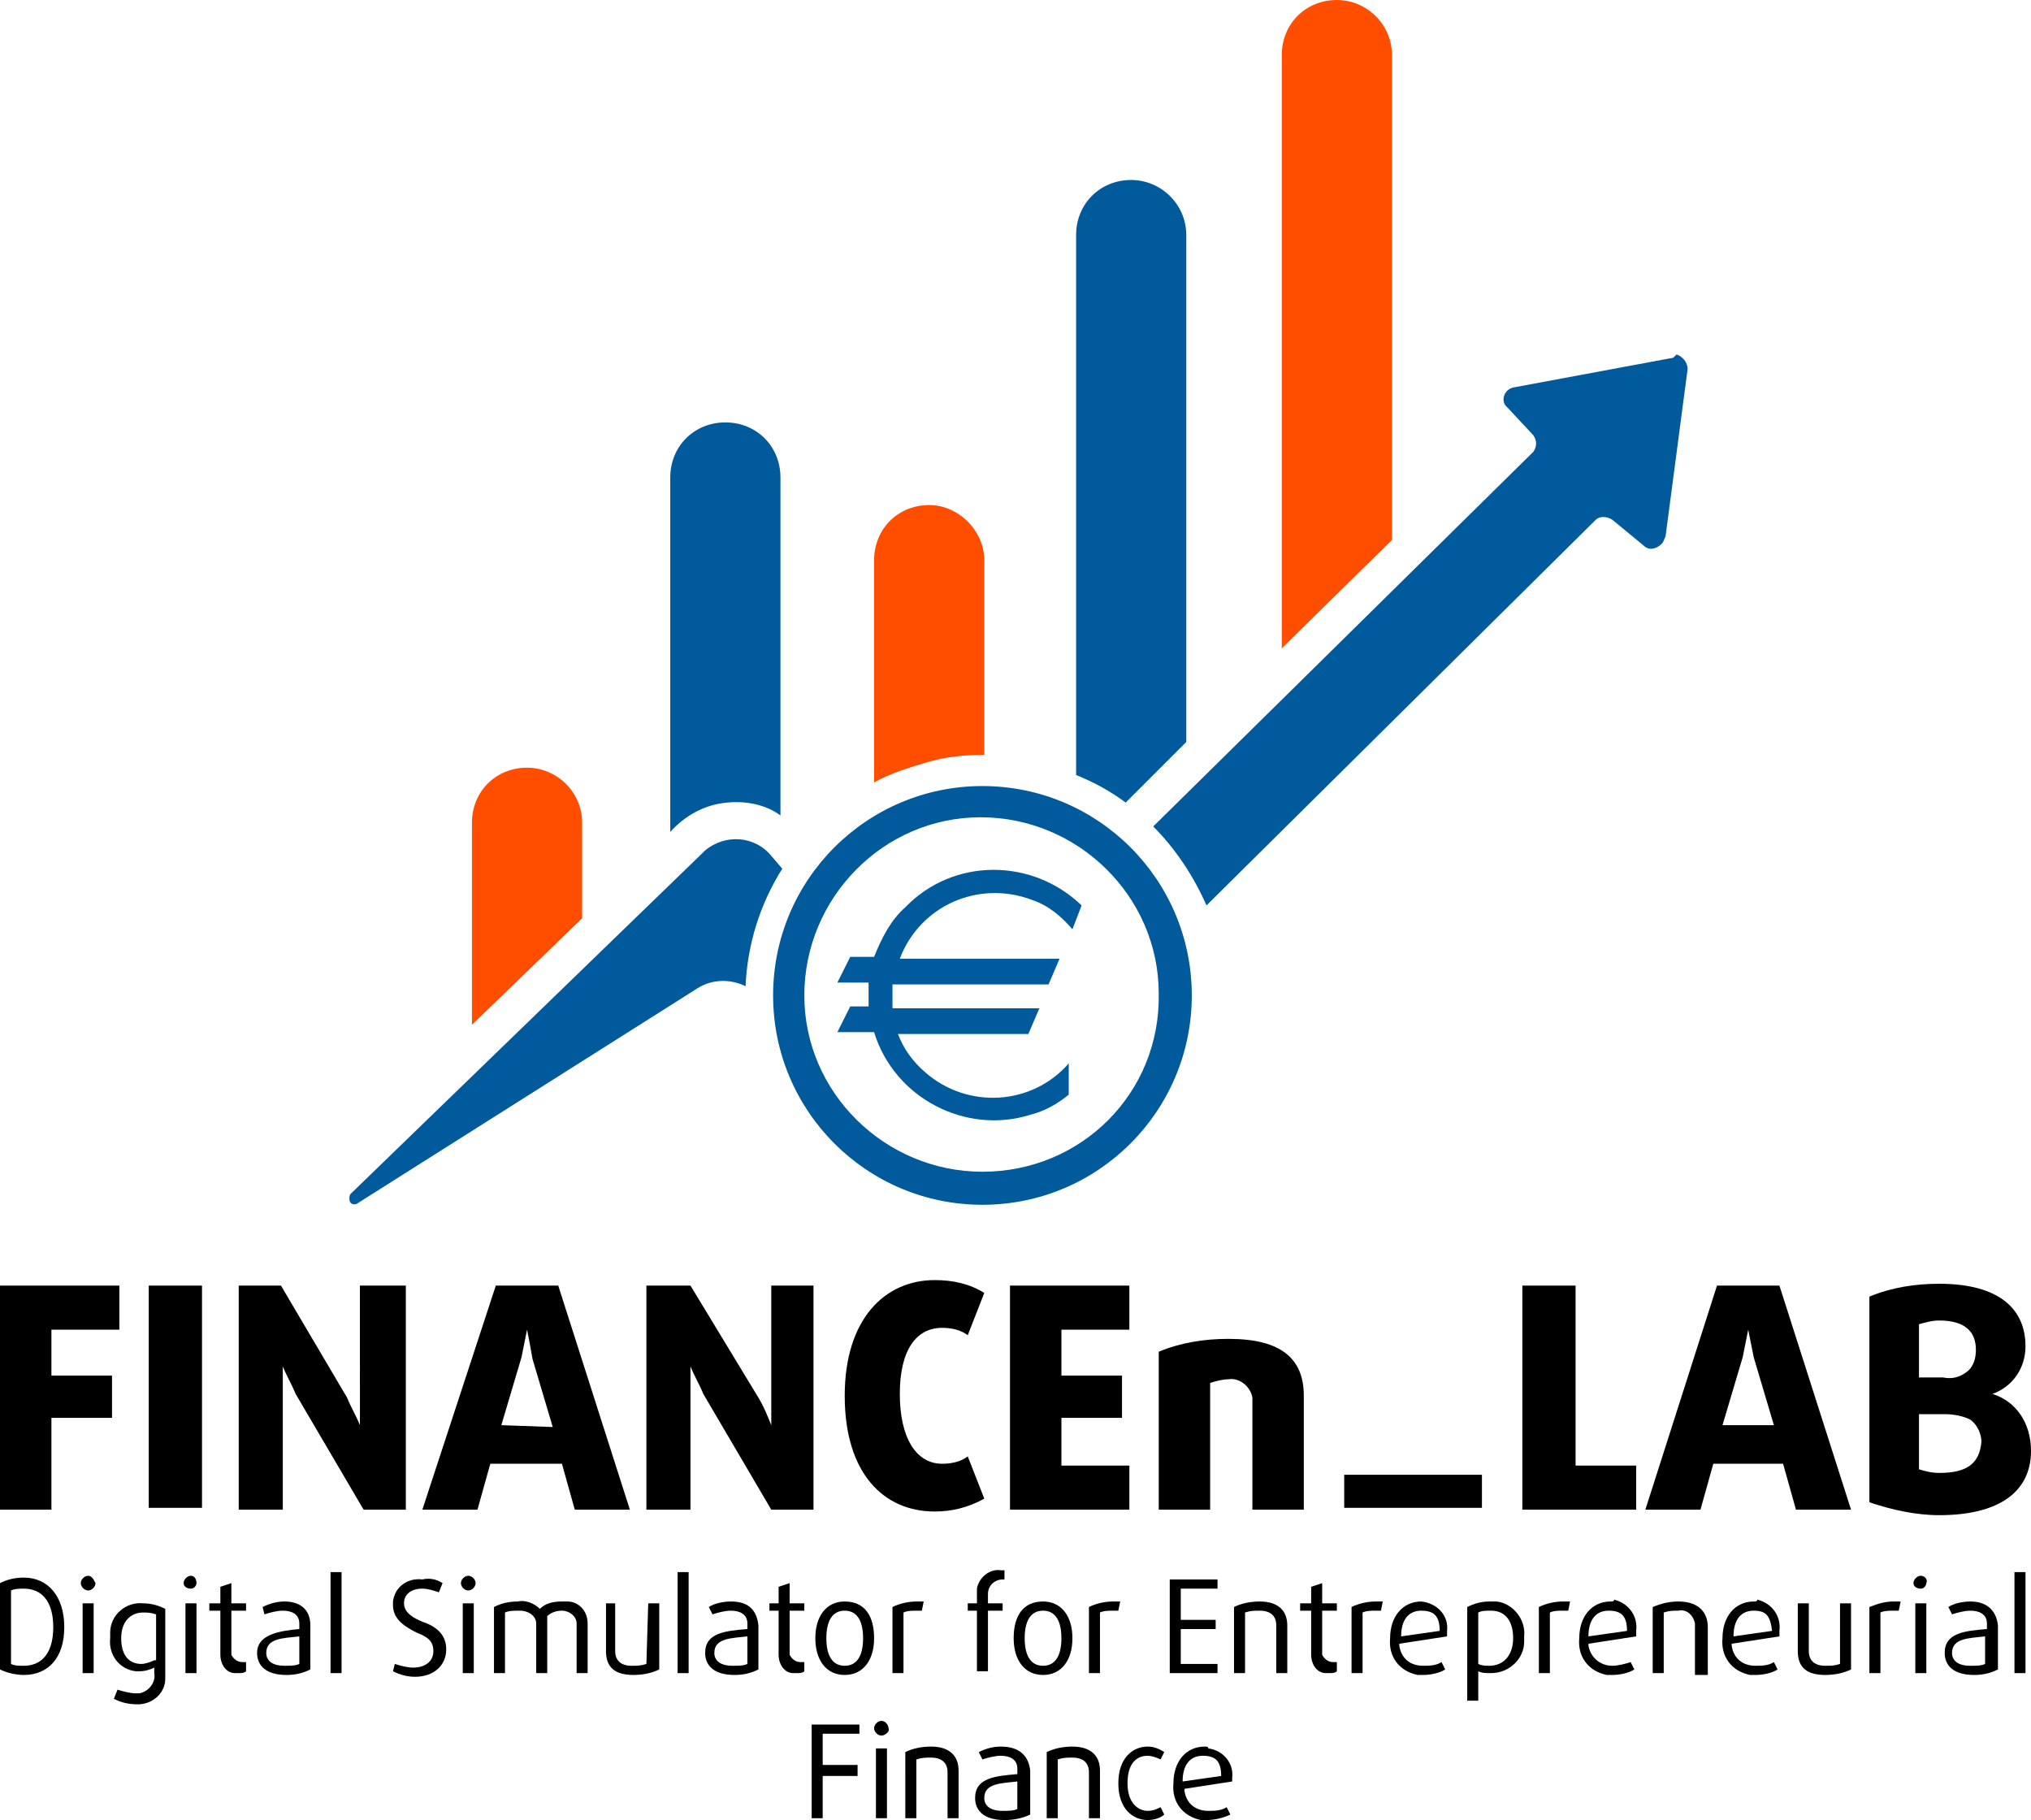 <?xml version="1.0" encoding="utf-8"?>
<!-- Generator: Adobe Illustrator 22.0.1, SVG Export Plug-In . SVG Version: 6.00 Build 0)  -->
<svg version="1.1" id="Layer_1" xmlns="http://www.w3.org/2000/svg" xmlns:xlink="http://www.w3.org/1999/xlink" x="0px" y="0px"
	 viewBox="0 0 110.6 99.1" style="enable-background:new 0 0 110.6 99.1;" xml:space="preserve">
<style type="text/css">
	.st0{fill:#005A9C;}
	.st1{fill:#FF4E00;}
</style>
<title>Asset 3</title>
<g id="Layer_2_1_">
	<g id="Layer_1-2">
		<path class="st0" d="M53.5,42.8c-6.3,0-11.4,5.1-11.4,11.4s5.1,11.4,11.4,11.4s11.4-5.1,11.4-11.4l0,0
			C64.9,47.9,59.8,42.8,53.5,42.8z M53.5,63.8c-5.3,0-9.7-4.3-9.7-9.6s4.3-9.7,9.6-9.7s9.7,4.3,9.7,9.6
			C63.2,59.5,58.9,63.8,53.5,63.8C53.6,63.9,53.6,63.9,53.5,63.8L53.5,63.8z"/>
		<path class="st0" d="M39.5,23c-1.7,0-3,1.3-3,3v19.3c0.8-0.9,1.9-1.5,3.1-1.6c1-0.1,2.1,0.1,2.9,0.7V26C42.5,24.3,41.2,23,39.5,23
			L39.5,23z"/>
		<path class="st1" d="M28.7,41.8c-1.7,0-3,1.3-3,3v11l6-5.8v-5.2C31.7,43.1,30.3,41.8,28.7,41.8z"/>
		<path class="st1" d="M50.6,27.5c-1.7,0-3,1.3-3,3v12.1c0.9-0.5,1.9-0.8,2.9-1.1s2.1-0.4,3.1-0.4V30.5
			C53.6,28.9,52.2,27.5,50.6,27.5z"/>
		<path class="st0" d="M61.6,9.8c-1.7,0-3,1.3-3,3v29.4c1,0.4,1.9,0.9,2.7,1.5l3.3-3.3V12.8C64.6,11.1,63.2,9.8,61.6,9.8z"/>
		<path class="st1" d="M72.8,0c-1.7,0-3,1.3-3,3v32.3l6-5.9V3C75.8,1.3,74.4,0,72.8,0z"/>
		<path class="st0" d="M38.2,46.5L19.1,65c-0.1,0.1-0.1,0.4,0,0.5s0.3,0.1,0.4,0L38,53.8c0.8-0.5,1.8-0.5,2.6-0.1
			c0.1-2.3,0.8-4.5,2-6.4L42,46.6c-0.9-1.1-2.5-1.2-3.6-0.3C38.3,46.4,38.3,46.4,38.2,46.5z"/>
		<path class="st0" d="M91,19.5l-8.6,1.6c-0.4,0.1-0.6,0.5-0.5,0.8c0,0.1,0.1,0.2,0.2,0.3l1.4,1.5c0.2,0.3,0.2,0.6,0,0.9L62.8,45
			c1.2,1.2,2.2,2.7,2.9,4.3l21.2-21c0.2-0.2,0.6-0.2,0.9,0l1.7,1.4c0.3,0.3,0.7,0.2,1-0.1c0.1-0.1,0.1-0.2,0.2-0.4l1.2-9.1
			c0-0.4-0.3-0.7-0.6-0.8C91.1,19.5,91.1,19.5,91,19.5z"/>
		<path class="st0" d="M47.6,52.1h-1.3l-0.7,1.4h1.7c0,0.2,0,0.4,0,0.6s0,0.4,0,0.7h-1l-0.7,1.4h2c1.1,3.6,5,5.6,8.5,4.5
			c0.8-0.2,1.5-0.6,2.1-1.1v-1.7c-2,2.3-5.5,2.5-7.8,0.5c-0.7-0.6-1.2-1.3-1.5-2.1H56l0.6-1.4h-8c0-0.2,0-0.4,0-0.7s0-0.4,0-0.6h8.5
			l0.6-1.4H49c1.1-2.9,4.3-4.3,7.2-3.2c0.9,0.3,1.6,0.9,2.2,1.6l0.5-1.3c-2.7-2.6-7-2.6-9.6,0.1C48.5,50.1,48,51.1,47.6,52.1
			L47.6,52.1z"/>
		<path d="M1.3,85.9c-0.5,0-0.9,0.1-1.3,0.3v4.7c0.4,0.2,0.9,0.3,1.3,0.3c1.3,0,2.2-0.9,2.2-2.6S2.6,85.9,1.3,85.9z M1.3,90.7
			c-0.3,0-0.5,0-0.7-0.1v-4c0.2-0.1,0.5-0.1,0.7-0.1c0.9,0,1.6,0.6,1.6,2.1S2.2,90.7,1.3,90.7L1.3,90.7z"/>
		<rect x="4.5" y="87.3" width="0.6" height="3.8"/>
		<path d="M4.8,85.8c-0.2,0-0.4,0.2-0.4,0.4c0,0.2,0.2,0.4,0.4,0.4c0.2,0,0.4-0.2,0.4-0.4C5.1,86,5,85.8,4.8,85.8z"/>
		<path d="M6,89.2c-0.1,0.9,0.5,1.7,1.4,1.8c0.1,0,0.2,0,0.2,0c0.3,0,0.6-0.1,0.8-0.2v0.3c0.1,0.5-0.3,1-0.8,1.1c-0.1,0-0.1,0-0.2,0
			c-0.3,0-0.7-0.1-1-0.2l-0.2,0.5c0.4,0.2,0.8,0.3,1.3,0.3c0.8,0,1.5-0.6,1.5-1.4c0-0.1,0-0.2,0-0.2v-3.6c-0.4-0.2-0.8-0.3-1.2-0.3
			C6.9,87.2,6,87.9,6,88.9C6,89,6,89.1,6,89.2z M8.4,90.4c-0.2,0.1-0.5,0.2-0.7,0.2c-0.7,0-1.1-0.5-1.1-1.4s0.5-1.4,1.2-1.4
			c0.2,0,0.4,0,0.7,0.1v2.5C8.5,90.4,8.4,90.4,8.4,90.4z"/>
		<rect x="10.1" y="87.3" width="0.6" height="3.8"/>
		<path d="M10.4,85.8c-0.2,0-0.4,0.2-0.4,0.4c0,0.2,0.2,0.3,0.4,0.3s0.3-0.2,0.3-0.3C10.7,86,10.6,85.8,10.4,85.8z"/>
		<path d="M12.6,86.2L12,86.4v0.9h-0.6v0.4H12v2.4c0,0.5,0.3,1,0.8,1c0.1,0,0.1,0,0.2,0c0.1,0,0.3,0,0.4-0.1v-0.5
			c-0.1,0-0.2,0-0.2,0c-0.3,0-0.5-0.2-0.6-0.4V90v-2.3h0.8v-0.4h-0.8L12.6,86.2z"/>
		<path d="M15.5,87.2c-0.4,0-0.8,0.1-1.2,0.3l0.1,0.4c0.3-0.1,0.7-0.2,1-0.2c0.5,0,0.9,0.2,0.9,0.7v0.3C15.2,88.8,14,89,14,90
			c0,0.7,0.5,1.2,1.6,1.2c0.5,0,0.9-0.1,1.3-0.3v-2.4C16.9,87.6,16.3,87.2,15.5,87.2z M16.3,90.6c-0.2,0.1-0.5,0.1-0.8,0.1
			c-0.7,0-1-0.3-1-0.7c0-0.8,0.9-0.8,1.8-0.9V90.6z"/>
		<rect x="18" y="85.6" width="0.6" height="5.5"/>
		<path d="M23,88.3c-0.5-0.2-1-0.5-1-1s0.4-0.8,1-0.8c0.3,0,0.6,0.1,0.9,0.2l0.2-0.5C23.8,86,23.4,85.9,23,86
			c-0.8-0.1-1.5,0.4-1.6,1.2c0,0.1,0,0.1,0,0.2c0,0.8,0.7,1.2,1.3,1.5c0.5,0.2,0.9,0.4,0.9,1s-0.5,0.9-1.1,0.9c-0.3,0-0.7-0.1-1-0.2
			L21.4,91c0.4,0.2,0.8,0.3,1.2,0.3c1,0,1.7-0.6,1.7-1.5S23.6,88.5,23,88.3z"/>
		<path d="M25.5,85.8c-0.2,0-0.4,0.2-0.4,0.4c0,0.2,0.2,0.4,0.4,0.4l0,0c0.2,0,0.4-0.2,0.4-0.4S25.7,85.8,25.5,85.8z"/>
		<rect x="25.2" y="87.3" width="0.6" height="3.8"/>
		<path d="M30.6,87.2c-0.5,0-0.9,0.1-1.2,0.4c-0.3-0.3-0.8-0.5-1.2-0.4c-0.5,0-0.9,0.1-1.3,0.3v3.6h0.6v-3.3
			c0.2-0.1,0.5-0.1,0.8-0.1c0.5,0,0.9,0.3,0.9,0.7v2.7h0.6V88c0.2-0.2,0.5-0.3,0.8-0.3c0.4,0,0.8,0.3,0.8,0.7v0.1v2.6H32v-2.7
			c0-0.7-0.5-1.2-1.1-1.2C30.7,87.2,30.7,87.2,30.6,87.2z"/>
		<path d="M35.2,90.6c-0.3,0.1-0.5,0.1-0.8,0.1c-0.6,0-0.9-0.3-0.9-0.8v-2.6H33v2.6c0,0.9,0.5,1.3,1.5,1.3c0.5,0,1-0.1,1.4-0.3v-3.6
			h-0.6L35.2,90.6z"/>
		<rect x="36.9" y="85.6" width="0.6" height="5.5"/>
		<path d="M39.8,87.2c-0.4,0-0.9,0.1-1.2,0.3l0.2,0.4c0.3-0.1,0.7-0.2,1-0.2c0.5,0,0.9,0.2,0.9,0.7v0.3c-1.2,0.1-2.3,0.2-2.3,1.3
			c0,0.7,0.5,1.2,1.6,1.2c0.5,0,0.9-0.1,1.3-0.3v-2.4C41.2,87.6,40.7,87.2,39.8,87.2z M40.7,90.6c-0.2,0.1-0.5,0.1-0.8,0.1
			c-0.7,0-1-0.3-1-0.7c0-0.8,0.9-0.8,1.8-0.9V90.6z"/>
		<path d="M43,86.2l-0.6,0.2v0.9h-0.5v0.4h0.5v2.4c0,0.5,0.3,1,0.8,1c0.1,0,0.1,0,0.2,0c0.1,0,0.3,0,0.4-0.1v-0.5
			c-0.1,0-0.2,0-0.2,0c-0.3,0-0.5-0.2-0.6-0.4V90v-2.3h0.8v-0.4H43V86.2z"/>
		<path d="M46,87.2c-1,0-1.6,0.8-1.6,2s0.6,2,1.6,2s1.6-0.8,1.6-2S47.1,87.2,46,87.2z M46,90.7c-0.7,0-1-0.6-1-1.5s0.3-1.5,1-1.5
			s1,0.6,1,1.5S46.7,90.7,46,90.7z"/>
		<path d="M48.6,87.5v3.6h0.6v-3.3c0.2-0.1,0.5-0.1,0.7-0.1c0.1,0,0.2,0,0.3,0l0.1-0.5c-0.1,0-0.2,0-0.4,0
			C49.5,87.2,49,87.3,48.6,87.5z"/>
		<path d="M53.2,86.8v0.5h-0.5v0.4h0.5V91h0.6v-3.3h0.8v-0.4h-0.8v-0.5c0-0.5,0.4-0.8,0.8-0.8h0.1v-0.5h-0.2c-0.6-0.1-1.2,0.4-1.3,1
			C53.2,86.7,53.2,86.7,53.2,86.8z"/>
		<path d="M56.8,87.2c-1.1,0-1.6,0.8-1.6,2s0.6,2,1.6,2s1.6-0.8,1.6-2S57.8,87.2,56.8,87.2z M56.8,90.7c-0.7,0-1-0.6-1-1.5
			s0.3-1.5,1-1.5s1,0.6,1,1.5S57.5,90.7,56.8,90.7z"/>
		<path d="M59.3,87.5v3.6h0.6v-3.3c0.2-0.1,0.5-0.1,0.7-0.1c0.1,0,0.2,0,0.3,0l0.1-0.5c-0.1,0-0.2,0-0.4,0
			C60.2,87.2,59.7,87.3,59.3,87.5z"/>
		<polygon points="63.7,91.1 66.3,91.1 66.3,90.6 64.3,90.6 64.3,88.7 66.2,88.7 66.2,88.2 64.3,88.2 64.3,86.5 66.3,86.5 66.3,86 
			63.7,86 		"/>
		<path d="M68.6,87.2c-0.5,0-1,0.1-1.4,0.3v3.6h0.6v-3.3c0.3-0.1,0.5-0.1,0.8-0.1c0.6,0,0.9,0.3,0.9,0.8v2.6h0.6v-2.6
			C70.1,87.7,69.6,87.2,68.6,87.2z"/>
		<path d="M72,86.2l-0.6,0.2v0.9h-0.6v0.4h0.6v2.4c0,0.5,0.3,1,0.8,1c0.1,0,0.1,0,0.2,0s0.3,0,0.4-0.1v-0.5c-0.1,0-0.2,0-0.2,0
			c-0.3,0-0.5-0.2-0.6-0.4V90v-2.3h0.8v-0.4H72V86.2z"/>
		<path d="M73.6,87.5v3.6h0.6v-3.3c0.2-0.1,0.5-0.1,0.7-0.1c0.1,0,0.2,0,0.3,0l0.1-0.5c-0.1,0-0.2,0-0.4,0
			C74.5,87.2,74,87.3,73.6,87.5z"/>
		<path d="M77.4,87.2c-1,0-1.7,0.8-1.7,2c-0.1,1,0.5,1.8,1.5,2c0.1,0,0.2,0,0.3,0c0.4,0,0.9-0.1,1.2-0.3l-0.2-0.4
			c-0.3,0.2-0.7,0.2-1,0.2c-0.7,0-1.2-0.4-1.3-1.1v-0.1l2.6-0.4c0-0.1,0-0.2,0-0.3C78.9,88,78.3,87.3,77.4,87.2
			C77.6,87.2,77.5,87.2,77.4,87.2z M76.3,89.1c0-0.9,0.4-1.4,1.1-1.4s1,0.3,1,1.1L76.3,89.1z"/>
		<path d="M81.1,87.2c-0.4,0-0.8,0.1-1.2,0.3v5.1h0.6V91c0.2,0.1,0.4,0.1,0.7,0.1c1,0,1.8-0.8,1.8-1.7c0-0.1,0-0.2,0-0.3
			c0.1-0.9-0.6-1.8-1.5-1.9C81.3,87.2,81.2,87.2,81.1,87.2z M81.1,90.7c-0.2,0-0.4,0-0.6-0.1v-2.8c0.2-0.1,0.4-0.1,0.7-0.1
			c0.8,0,1.2,0.6,1.2,1.5S81.9,90.7,81.1,90.7z"/>
		<path d="M83.8,87.5v3.6h0.6v-3.3c0.2-0.1,0.5-0.1,0.7-0.1c0.1,0,0.2,0,0.3,0l0.1-0.5c-0.1,0-0.2,0-0.4,0
			C84.7,87.2,84.2,87.3,83.8,87.5z"/>
		<path d="M87.7,87.2c-1,0-1.7,0.8-1.7,2c-0.1,1,0.5,1.8,1.5,2c0.1,0,0.2,0,0.3,0c0.4,0,0.9-0.1,1.2-0.3l-0.2-0.4
			c-0.3,0.1-0.7,0.2-1,0.2c-0.7,0-1.2-0.5-1.3-1.1v-0.1l2.6-0.4c0-0.1,0-0.2,0-0.3c0.1-0.8-0.4-1.5-1.2-1.7
			C87.9,87.2,87.8,87.2,87.7,87.2z M86.5,89.1c0-0.9,0.4-1.4,1.1-1.4s1,0.3,1,1.1L86.5,89.1z"/>
		<path d="M91.4,87.2c-0.5,0-0.9,0.1-1.4,0.3v3.6h0.6v-3.3c0.3-0.1,0.5-0.1,0.8-0.1c0.4-0.1,0.8,0.2,0.9,0.7c0,0.1,0,0.1,0,0.2v2.6
			H93v-2.6C93,87.7,92.4,87.2,91.4,87.2z"/>
		<path d="M95.5,87.2c-1,0-1.7,0.8-1.7,2c-0.1,1,0.5,1.8,1.5,2c0.1,0,0.2,0,0.3,0c0.4,0,0.9-0.1,1.2-0.3l-0.2-0.4
			c-0.3,0.2-0.7,0.2-1,0.2c-0.7,0-1.2-0.4-1.3-1.1v-0.1l2.6-0.4v-0.3c0.1-0.8-0.4-1.5-1.2-1.7C95.7,87.2,95.6,87.2,95.5,87.2z
			 M94.4,89.1c0-0.9,0.4-1.4,1.1-1.4s0.9,0.3,1,1.1L94.4,89.1z"/>
		<path d="M100.2,90.6c-0.3,0.1-0.5,0.1-0.8,0.1c-0.6,0-0.9-0.3-0.9-0.8v-2.6h-0.6v2.6c0,0.9,0.5,1.3,1.5,1.3c0.5,0,1-0.1,1.4-0.3
			v-3.6h-0.6V90.6z"/>
		<path d="M101.8,87.5v3.6h0.6v-3.3c0.2-0.1,0.5-0.1,0.7-0.1c0.1,0,0.2,0,0.3,0l0.1-0.5c-0.1,0-0.2,0-0.4,0
			C102.7,87.2,102.3,87.3,101.8,87.5z"/>
		<rect x="104.3" y="87.3" width="0.6" height="3.8"/>
		<path d="M104.6,85.8c-0.2,0-0.4,0.2-0.4,0.4c0,0.2,0.2,0.3,0.4,0.3c0.2,0,0.3-0.2,0.3-0.3C105,86,104.8,85.8,104.6,85.8z"/>
		<path d="M107.3,87.2c-0.4,0-0.9,0.1-1.2,0.3l0.2,0.4c0.3-0.1,0.7-0.2,1-0.2c0.5,0,0.9,0.2,0.9,0.7v0.3c-1.2,0.1-2.3,0.2-2.3,1.3
			c0,0.7,0.5,1.2,1.6,1.2c0.5,0,0.9-0.1,1.3-0.3v-2.4C108.7,87.6,108.1,87.2,107.3,87.2z M108.1,90.6c-0.2,0.1-0.5,0.1-0.8,0.1
			c-0.7,0-1-0.3-1-0.7c0-0.8,0.9-0.8,1.8-0.9V90.6z"/>
		<rect x="109.7" y="85.6" width="0.6" height="5.5"/>
		<polygon points="44.2,99 44.8,99 44.8,96.7 46.7,96.7 46.7,96.1 44.8,96.1 44.8,94.4 46.8,94.4 46.8,93.9 44.2,93.9 		"/>
		<path d="M48,93.7c-0.2,0-0.4,0.2-0.4,0.4c0,0.2,0.2,0.4,0.4,0.4s0.4-0.2,0.4-0.3l0,0C48.4,93.9,48.2,93.7,48,93.7L48,93.7z"/>
		<rect x="47.7" y="95.2" width="0.6" height="3.8"/>
		<path d="M50.7,95.1c-0.5,0-1,0.1-1.4,0.3V99h0.6v-3.2c0.3-0.1,0.5-0.1,0.8-0.1c0.6,0,0.9,0.3,0.9,0.8V99h0.6v-2.6
			C52.2,95.6,51.7,95.1,50.7,95.1z"/>
		<path d="M54.5,95.1c-0.4,0-0.8,0.1-1.2,0.3l0.2,0.4c0.3-0.1,0.7-0.2,1-0.2c0.5,0,0.9,0.2,0.9,0.7v0.3c-1.2,0.1-2.3,0.2-2.3,1.3
			c0,0.7,0.5,1.2,1.6,1.2c0.5,0,1-0.1,1.4-0.3v-2.4C56,95.5,55.4,95.1,54.5,95.1z M55.4,98.5c-0.2,0.1-0.5,0.1-0.8,0.1
			c-0.7,0-1-0.3-1-0.7c0-0.8,0.9-0.8,1.8-0.9V98.5z"/>
		<path d="M58.4,95.1c-0.5,0-1,0.1-1.4,0.3V99h0.6v-3.2c0.3-0.1,0.5-0.1,0.8-0.1c0.6,0,0.9,0.3,0.9,0.8V99h0.6v-2.6
			C59.9,95.6,59.4,95.1,58.4,95.1z"/>
		<path d="M62.5,95.6c0.2,0,0.5,0.1,0.7,0.2l0.2-0.4c-0.3-0.2-0.6-0.3-0.9-0.3c-0.8,0-1.6,0.6-1.6,2s0.8,2,1.6,2
			c0.3,0,0.7-0.1,0.9-0.3l-0.2-0.4c-0.2,0.1-0.4,0.2-0.7,0.2c-0.5,0-1.1-0.4-1.1-1.5S61.9,95.6,62.5,95.6z"/>
		<path d="M65.6,95.1c-1,0-1.7,0.8-1.7,2c-0.1,1,0.5,1.8,1.5,2c0.1,0,0.2,0,0.3,0c0.4,0,0.9-0.1,1.3-0.3l-0.2-0.4
			c-0.3,0.2-0.7,0.2-1,0.2c-0.7,0-1.2-0.4-1.3-1.1v-0.1l2.6-0.4v-0.2c0.1-0.8-0.5-1.5-1.3-1.6C65.8,95.1,65.7,95.1,65.6,95.1z
			 M64.4,97c0-0.9,0.4-1.4,1.1-1.4s1,0.3,1,1.1L64.4,97z"/>
		<polygon points="0,82.2 2.8,82.2 2.8,77.2 6.1,77.2 6.1,74.9 2.8,74.9 2.8,72.4 6.5,72.4 6.5,70 0,70 		"/>
		<rect x="8.1" y="70" width="2.9" height="12.1"/>
		<path d="M19.6,75.9c0,0.8,0,1.7,0,1.7l0,0c-0.2-0.5-0.5-1-0.7-1.5L15.3,70H13v12.2h2.4V76c0-0.8,0-1.6,0-1.6l0,0
			c0.2,0.5,0.5,1,0.7,1.5l3.7,6.3h2.3V70h-2.5V75.9z"/>
		<path d="M27,70l-4,12.2h3l0.7-2.5h3.9l0.7,2.5h3L30.4,70H27z M27.3,77.6l1.1-3.7c0.1-0.5,0.2-1,0.3-1.5l0,0c0.1,0.5,0.2,1,0.3,1.6
			l1.1,3.7L27.3,77.6z"/>
		<path d="M42,75.9c0,0.8,0,1.7,0,1.7l0,0c-0.2-0.5-0.4-1-0.7-1.5L37.6,70h-2.4v12.2h2.4V76c0-0.8,0-1.6,0-1.6l0,0
			c0.2,0.5,0.5,1,0.7,1.5l3.7,6.3h2.3V70H42V75.9z"/>
		<path d="M51.3,72.3c0.5,0,1,0.1,1.4,0.4l0.9-2.3c-0.8-0.5-1.7-0.7-2.7-0.7c-2.7,0-4.9,2.1-4.9,6.3s2.1,6.3,4.9,6.3
			c0.9,0,1.8-0.2,2.7-0.7l-0.9-2.3c-0.4,0.3-0.9,0.4-1.4,0.4c-1.4,0-2.3-1.4-2.3-3.8S49.9,72.3,51.3,72.3z"/>
		<polygon points="55,82.2 61.5,82.2 61.5,79.8 57.8,79.8 57.8,77.2 61.1,77.2 61.1,74.9 57.8,74.9 57.8,72.4 61.5,72.4 61.5,70 
			55,70 		"/>
		<path d="M66.9,72.9c-1.3,0-2.6,0.2-3.8,0.7v8.6h2.8v-6.9c0.3-0.1,0.7-0.2,1-0.2c0.6-0.1,1.2,0.4,1.3,1c0,0.1,0,0.1,0,0.2v5.9H71
			V76C71,74,69.8,72.9,66.9,72.9z"/>
		<rect x="73.2" y="80.3" width="7.5" height="1.8"/>
		<polygon points="85.8,70 82.9,70 82.9,82.2 89.1,82.2 89.1,79.8 85.8,79.8 		"/>
		<path d="M93.5,70l-3.9,12.2h3l0.7-2.5h3.8l0.7,2.5h3L96.9,70H93.5z M93.8,77.6l1.1-3.7c0.1-0.5,0.2-1,0.3-1.5l0,0
			c0.1,0.5,0.2,1,0.3,1.5l1.1,3.7H93.8z"/>
		<path d="M108.5,75.9L108.5,75.9c1.1-0.4,1.8-1.4,1.8-2.6c0-2-1.4-3.4-4.7-3.4c-1.3,0-2.6,0.2-3.8,0.7v11.2
			c1.2,0.4,2.5,0.7,3.8,0.7c3.3,0,5-1.3,5-3.5C110.6,77.5,109.8,76.3,108.5,75.9z M104.5,72.1c0.4-0.1,0.7-0.2,1.1-0.2
			c1.4,0,2,0.6,2,1.6c0,0.4-0.1,0.9-0.5,1.2c-0.4,0.3-0.8,0.4-1.3,0.3h-1.3L104.5,72.1z M105.6,80.2c-0.4,0-0.8-0.1-1.1-0.2v-3h1.4
			c0.5,0,1,0.1,1.4,0.3c0.4,0.3,0.6,0.8,0.6,1.2C107.8,79.7,107.1,80.2,105.6,80.2L105.6,80.2z"/>
	</g>
</g>
</svg>
